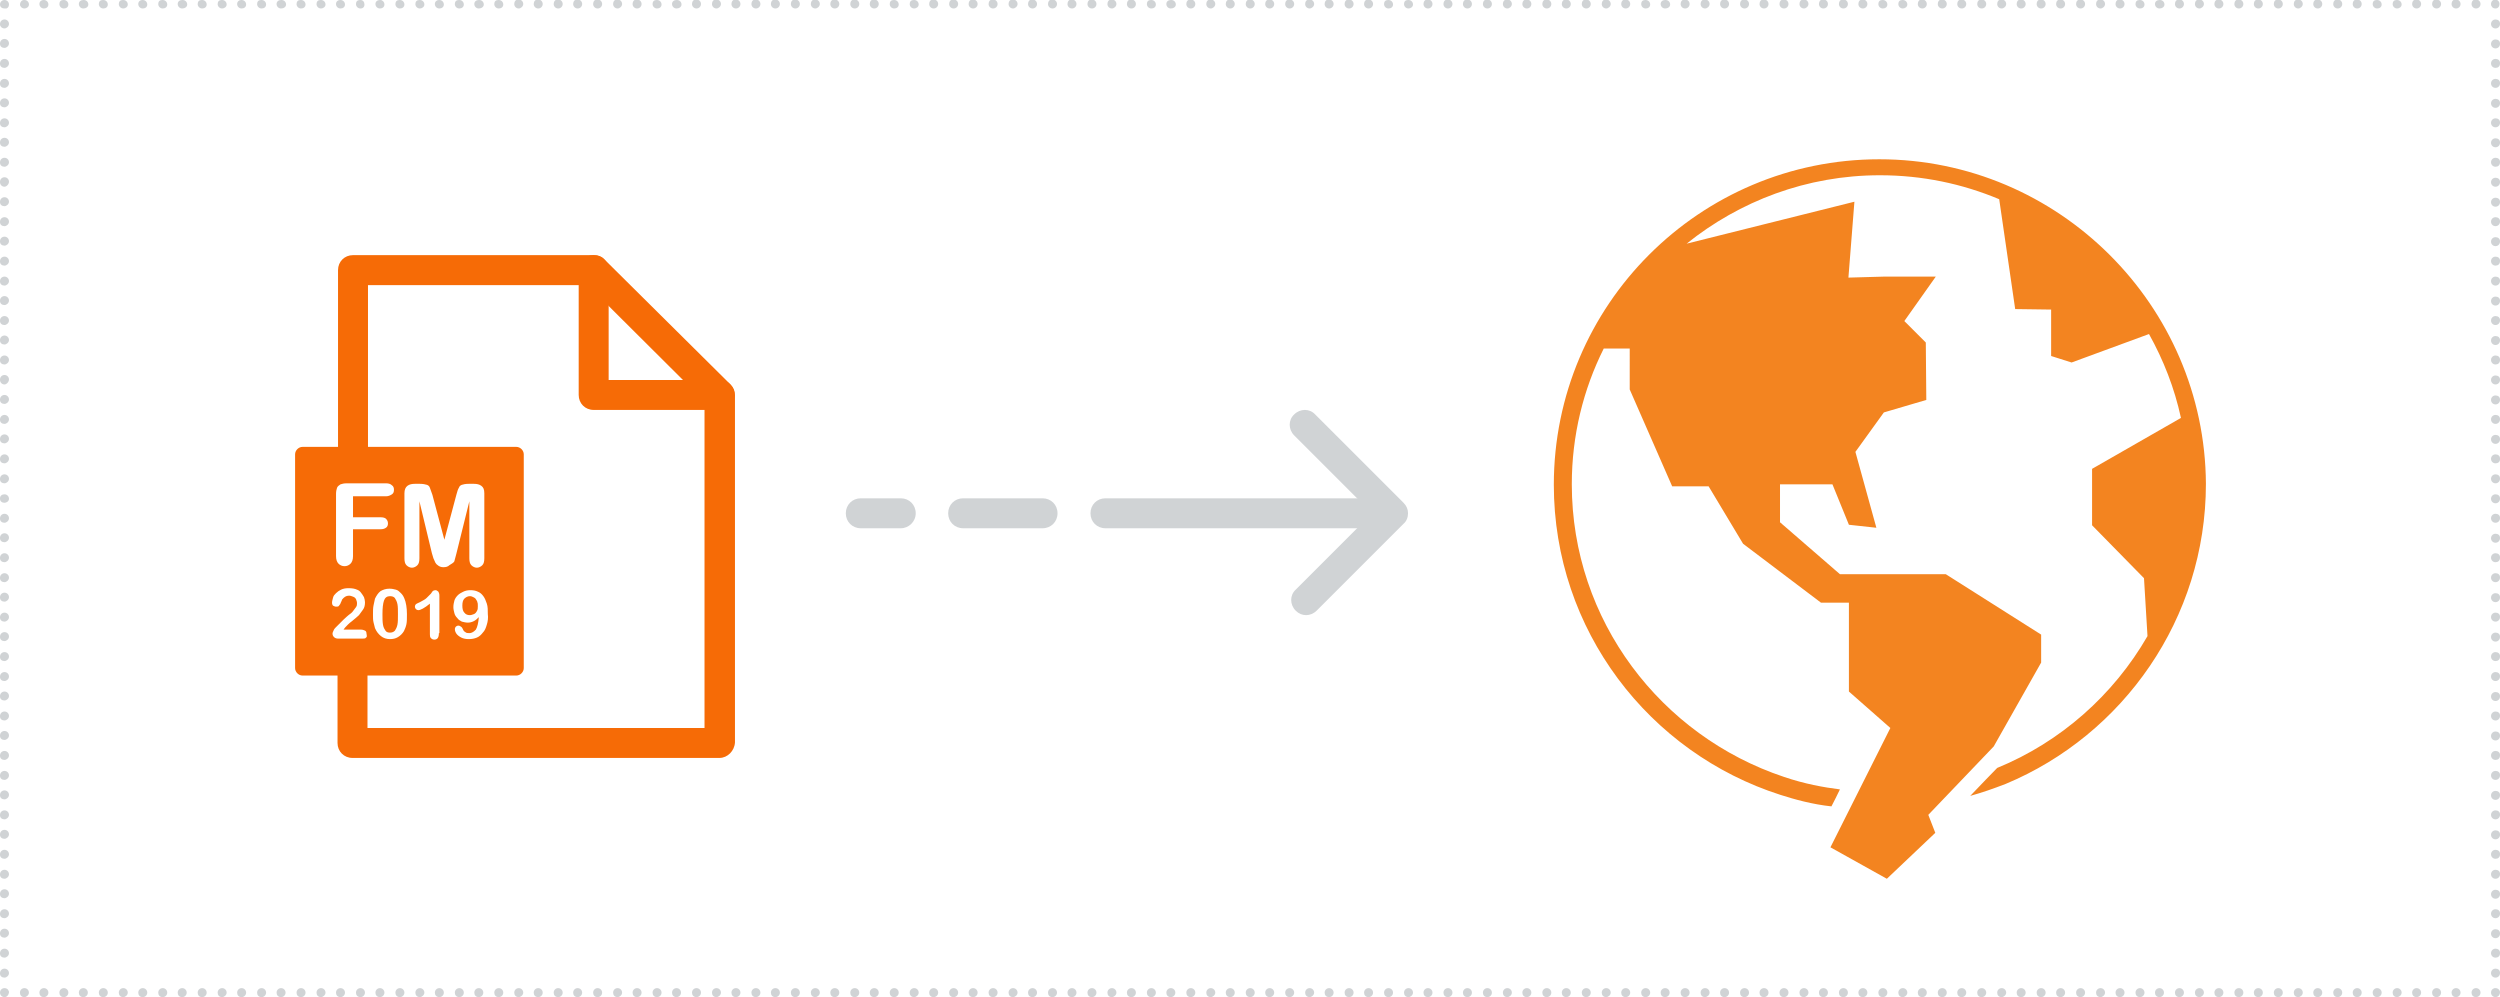 <svg xmlns="http://www.w3.org/2000/svg" width="500.7" height="199.7"><style>.st0{fill:#d0d3d5}.st2{fill:#f66b06}.st3{fill:none}</style><path class="st0" d="M499.8 199.7c-.5 0-.9-.4-.9-.9 0-.4.2-.7.5-.8.1-.1.2-.1.4-.1.5 0 .9.4.9.8 0 .6-.4 1-.9 1zM495.9 199.7c-.6 0-.9-.4-.9-.9s.4-.9.9-.9.9.4.9.9-.4.9-.9.9zM491.9 199.7c-.6 0-.9-.4-.9-.9s.4-.9.9-.9.9.4.9.9-.4.9-.9.9zm-3.9 0c-.6 0-.9-.4-.9-.9s.4-.9.9-.9.9.4.9.9-.4.9-.9.9zm-4 0c-.6 0-.9-.4-.9-.9s.4-.9.9-.9.9.4.9.9-.4.9-.9.9zm-3.9 0c-.6 0-.9-.4-.9-.9s.4-.9.9-.9.9.4.9.9-.5.9-.9.9zm-4 0c-.6 0-.9-.4-.9-.9s.4-.9.9-.9.9.4.9.9-.4.9-.9.9zm-4 0c-.6 0-.9-.4-.9-.9s.4-.9.9-.9.9.4.9.9-.4.9-.9.9zm-3.9 0c-.6 0-.9-.4-.9-.9s.4-.9.9-.9.9.4.9.9-.4.9-.9.9zm-4 0c-.6 0-.9-.4-.9-.9s.4-.9.9-.9.9.4.9.9-.4.9-.9.9zm-3.9 0c-.6 0-.9-.4-.9-.9s.4-.9.9-.9.9.4.9.9-.5.9-.9.9zm-4 0c-.6 0-.9-.4-.9-.9s.4-.9.9-.9.9.4.9.9-.4.9-.9.9zm-4 0c-.6 0-.9-.4-.9-.9s.4-.9.9-.9.9.4.9.9-.4.9-.9.9zm-3.9 0c-.6 0-.9-.4-.9-.9s.4-.9.9-.9.9.4.9.9-.4.9-.9.9zm-4 0c-.6 0-.9-.4-.9-.9s.4-.9.9-.9.9.4.9.9-.4.9-.9.9zm-3.9 0c-.6 0-.9-.4-.9-.9s.4-.9.9-.9.9.4.9.9-.5.9-.9.9zm-4 0c-.6 0-.9-.4-.9-.9s.4-.9.9-.9.9.4.9.9-.4.9-.9.9zm-4 0c-.6 0-.9-.4-.9-.9s.4-.9.9-.9.9.4.9.9-.4.9-.9.9zm-3.9 0c-.6 0-.9-.4-.9-.9s.4-.9.9-.9.9.4.9.9-.4.9-.9.9zm-4 0c-.6 0-.9-.4-.9-.9s.4-.9.9-.9.9.4.9.9-.4.9-.9.9zm-3.9 0c-.6 0-.9-.4-.9-.9s.4-.9.9-.9.9.4.9.9-.5.9-.9.9zm-4 0c-.6 0-.9-.4-.9-.9s.4-.9.9-.9.9.4.9.9-.4.9-.9.9zm-4 0c-.6 0-.9-.4-.9-.9s.4-.9.9-.9.9.4.9.9-.4.9-.9.9zm-3.9 0c-.6 0-.9-.4-.9-.9s.4-.9.9-.9.9.4.9.9-.4.9-.9.9zm-4 0c-.6 0-.9-.4-.9-.9s.4-.9.9-.9.9.4.9.9-.4.9-.9.9zm-3.9 0c-.6 0-.9-.4-.9-.9s.4-.9.9-.9.9.4.9.9-.5.9-.9.9zm-4 0c-.6 0-.9-.4-.9-.9s.4-.9.9-.9.9.4.9.9-.4.9-.9.9zm-4 0c-.6 0-.9-.4-.9-.9s.4-.9.9-.9.9.4.9.9-.4.9-.9.9zm-3.9 0c-.6 0-.9-.4-.9-.9s.4-.9.9-.9.9.4.9.9-.4.9-.9.9zm-4 0c-.6 0-.9-.4-.9-.9s.4-.9.9-.9.9.4.9.9-.4.9-.9.9zm-3.9 0c-.6 0-.9-.4-.9-.9s.4-.9.9-.9.9.4.9.9-.5.9-.9.9zm-4 0c-.6 0-.9-.4-.9-.9s.4-.9.9-.9.9.4.9.9-.4.9-.9.9zm-4 0c-.6 0-.9-.4-.9-.9s.4-.9.9-.9.9.4.9.9-.4.9-.9.9zm-3.9 0c-.6 0-.9-.4-.9-.9s.4-.9.9-.9.9.4.9.9-.4.9-.9.9zm-4 0c-.6 0-.9-.4-.9-.9s.4-.9.9-.9.9.4.9.9-.4.9-.9.9zm-3.9 0c-.6 0-.9-.4-.9-.9s.4-.9.9-.9.9.4.9.9-.5.9-.9.9zm-4 0c-.6 0-.9-.4-.9-.9s.4-.9.9-.9.9.4.9.9-.4.9-.9.9zm-4 0c-.6 0-.9-.4-.9-.9s.4-.9.9-.9.9.4.9.9-.4.9-.9.9zm-3.9 0c-.6 0-.9-.4-.9-.9s.4-.9.9-.9.9.4.9.9-.4.9-.9.9zm-4 0c-.6 0-.9-.4-.9-.9s.4-.9.9-.9.9.4.9.9-.4.9-.9.9zm-3.9 0c-.6 0-.9-.4-.9-.9s.4-.9.9-.9.9.4.9.9-.5.9-.9.9zm-4 0c-.6 0-.9-.4-.9-.9s.4-.9.9-.9.9.4.9.9-.4.9-.9.9zm-4 0c-.6 0-.9-.4-.9-.9s.4-.9.9-.9.9.4.9.9-.4.9-.9.9zm-3.9 0c-.6 0-.9-.4-.9-.9s.4-.9.9-.9.9.4.9.9-.4.9-.9.9zm-4 0c-.6 0-.9-.4-.9-.9s.4-.9.9-.9.9.4.9.9-.4.9-.9.9zm-3.9 0c-.6 0-.9-.4-.9-.9s.4-.9.9-.9.9.4.9.9-.5.9-.9.9zm-4 0c-.6 0-.9-.4-.9-.9s.4-.9.9-.9.9.4.9.9-.4.9-.9.9zm-4 0c-.6 0-.9-.4-.9-.9s.4-.9.9-.9.9.4.9.9-.4.9-.9.9zm-3.9 0c-.6 0-.9-.4-.9-.9s.4-.9.9-.9.9.4.9.9-.4.9-.9.9zm-4 0c-.6 0-.9-.4-.9-.9s.4-.9.9-.9.9.4.9.9-.4.9-.9.9zm-3.9 0c-.6 0-.9-.4-.9-.9s.4-.9.9-.9.9.4.9.9-.5.9-.9.9zm-4 0c-.6 0-.9-.4-.9-.9s.4-.9.9-.9.9.4.9.9-.4.9-.9.9zm-4 0c-.6 0-.9-.4-.9-.9s.4-.9.9-.9.9.4.9.9-.4.9-.9.9zm-3.9 0c-.6 0-.9-.4-.9-.9s.4-.9.9-.9.9.4.9.9-.4.9-.9.9zm-4 0c-.6 0-.9-.4-.9-.9s.4-.9.9-.9.9.4.9.9-.4.9-.9.9zm-3.9 0c-.6 0-.9-.4-.9-.9s.4-.9.9-.9.9.4.9.9-.5.9-.9.9zm-4 0c-.6 0-.9-.4-.9-.9s.4-.9.9-.9.9.4.9.9-.4.9-.9.9zm-4 0c-.6 0-.9-.4-.9-.9s.4-.9.9-.9.9.4.9.9-.4.9-.9.9zm-3.9 0c-.6 0-.9-.4-.9-.9s.4-.9.9-.9.9.4.9.9-.4.9-.9.9zm-4 0c-.6 0-.9-.4-.9-.9s.4-.9.9-.9.9.4.9.9-.4.9-.9.9zm-3.9 0c-.6 0-.9-.4-.9-.9s.4-.9.9-.9.9.4.9.9-.5.9-.9.9zm-4 0c-.6 0-.9-.4-.9-.9s.4-.9.9-.9.9.4.9.9-.4.9-.9.9zm-4 0c-.6 0-.9-.4-.9-.9s.4-.9.9-.9.9.4.9.9-.4.9-.9.9zm-3.9 0c-.6 0-.9-.4-.9-.9s.4-.9.9-.9.9.4.9.9-.4.9-.9.9zm-4 0c-.6 0-.9-.4-.9-.9s.4-.9.9-.9.9.4.9.9-.4.9-.9.9zm-3.9 0c-.6 0-.9-.4-.9-.9s.4-.9.9-.9.9.4.9.9-.5.9-.9.9zm-4 0c-.6 0-.9-.4-.9-.9s.4-.9.9-.9.9.4.9.9-.4.9-.9.9zm-4 0c-.6 0-.9-.4-.9-.9s.4-.9.9-.9.9.4.9.9-.4.9-.9.9zm-3.9 0c-.6 0-.9-.4-.9-.9s.4-.9.9-.9.9.4.9.9-.4.9-.9.9zm-4 0c-.6 0-.9-.4-.9-.9s.4-.9.9-.9.9.4.9.9-.4.9-.9.9zm-3.9 0c-.6 0-.9-.4-.9-.9s.4-.9.9-.9.9.4.9.9-.5.9-.9.9zm-4 0c-.6 0-.9-.4-.9-.9s.4-.9.9-.9.9.4.9.9-.4.9-.9.9zm-4 0c-.6 0-.9-.4-.9-.9s.4-.9.9-.9.9.4.9.9-.4.9-.9.9zm-3.9 0c-.6 0-.9-.4-.9-.9s.4-.9.9-.9.9.4.9.9-.4.9-.9.9zm-4 0c-.6 0-.9-.4-.9-.9s.4-.9.9-.9.9.4.9.9-.4.9-.9.9zm-3.9 0c-.6 0-.9-.4-.9-.9s.4-.9.9-.9.9.4.9.9-.5.9-.9.9zm-4 0c-.6 0-.9-.4-.9-.9s.4-.9.9-.9.9.4.9.9-.4.9-.9.9zm-4 0c-.6 0-.9-.4-.9-.9s.4-.9.9-.9.9.4.9.9-.4.9-.9.9zm-3.9 0c-.6 0-.9-.4-.9-.9s.4-.9.9-.9.9.4.9.9-.4.9-.9.9zm-4 0c-.6 0-.9-.4-.9-.9s.4-.9.9-.9.9.4.9.9-.4.9-.9.9zm-3.9 0c-.6 0-.9-.4-.9-.9s.4-.9.9-.9.9.4.9.9-.5.9-.9.9zm-4 0c-.6 0-.9-.4-.9-.9s.4-.9.9-.9.9.4.9.9-.4.9-.9.9zm-4 0c-.6 0-.9-.4-.9-.9s.4-.9.9-.9.9.4.9.9-.4.9-.9.9zm-3.9 0c-.6 0-.9-.4-.9-.9s.4-.9.9-.9.9.4.9.9-.4.9-.9.9zm-4 0c-.6 0-.9-.4-.9-.9s.4-.9.9-.9.9.4.9.9-.4.9-.9.9zm-3.9 0c-.6 0-.9-.4-.9-.9s.4-.9.9-.9.9.4.9.9-.5.9-.9.9zm-4 0c-.6 0-.9-.4-.9-.9s.4-.9.9-.9.9.4.9.9-.4.9-.9.9zm-4 0c-.6 0-.9-.4-.9-.9s.4-.9.9-.9.9.4.9.9-.4.9-.9.9zm-3.9 0c-.6 0-.9-.4-.9-.9s.4-.9.9-.9.9.4.9.9-.4.9-.9.9zm-4 0c-.6 0-.9-.4-.9-.9s.4-.9.9-.9.9.4.9.9-.4.9-.9.9zm-3.9 0c-.6 0-.9-.4-.9-.9s.4-.9.9-.9.9.4.9.9-.5.9-.9.9zm-4 0c-.6 0-.9-.4-.9-.9s.4-.9.9-.9.9.4.9.9-.4.9-.9.9zm-4 0c-.6 0-.9-.4-.9-.9s.4-.9.9-.9.9.4.9.9-.4.9-.9.9zm-3.9 0c-.6 0-.9-.4-.9-.9s.4-.9.9-.9.9.4.9.9-.4.9-.9.9zm-4 0c-.6 0-.9-.4-.9-.9s.4-.9.9-.9.9.4.9.9-.4.9-.9.9zm-3.9 0c-.6 0-.9-.4-.9-.9s.4-.9.9-.9.9.4.9.9-.5.9-.9.9zm-4 0c-.6 0-.9-.4-.9-.9s.4-.9.9-.9.9.4.9.9-.4.9-.9.9zm-4 0c-.6 0-.9-.4-.9-.9s.4-.9.9-.9.9.4.9.9-.4.9-.9.9zm-3.9 0c-.6 0-.9-.4-.9-.9s.4-.9.9-.9.9.4.9.9-.4.9-.9.9zm-4 0c-.6 0-.9-.4-.9-.9s.4-.9.9-.9.9.4.9.9-.4.9-.9.9zm-3.9 0c-.6 0-.9-.4-.9-.9s.4-.9.9-.9.9.4.9.9-.5.9-.9.9zm-4 0c-.6 0-.9-.4-.9-.9s.4-.9.9-.9.9.4.9.9-.4.9-.9.9zm-4 0c-.6 0-.9-.4-.9-.9s.4-.9.9-.9.9.4.9.9-.4.9-.9.9zm-3.9 0c-.6 0-.9-.4-.9-.9s.4-.9.9-.9.9.4.9.9-.4.9-.9.9zm-4 0c-.6 0-.9-.4-.9-.9s.4-.9.9-.9.9.4.9.9-.4.9-.9.9zm-3.9 0c-.6 0-.9-.4-.9-.9s.4-.9.9-.9.9.4.9.9-.5.9-.9.9zm-4 0c-.6 0-.9-.4-.9-.9s.4-.9.9-.9.9.4.9.9-.4.9-.9.9zm-4 0c-.6 0-.9-.4-.9-.9s.4-.9.9-.9.9.4.9.9-.4.9-.9.9zm-3.9 0c-.6 0-.9-.4-.9-.9s.4-.9.9-.9.9.4.9.9-.4.9-.9.9zm-4 0c-.6 0-.9-.4-.9-.9s.4-.9.9-.9.9.4.9.9-.4.9-.9.9zm-3.9 0c-.6 0-.9-.4-.9-.9s.4-.9.9-.9.9.4.9.9-.5.9-.9.9zm-4 0c-.6 0-.9-.4-.9-.9s.4-.9.9-.9.9.4.9.9-.4.9-.9.9zm-4 0c-.6 0-.9-.4-.9-.9s.4-.9.9-.9.9.4.9.9-.4.9-.9.9zm-3.9 0c-.6 0-.9-.4-.9-.9s.4-.9.9-.9.9.4.9.9-.4.9-.9.9zm-4 0c-.6 0-.9-.4-.9-.9s.4-.9.9-.9.9.4.9.9-.4.9-.9.9zm-3.9 0c-.6 0-.9-.4-.9-.9s.4-.9.9-.9.9.4.9.9-.5.9-.9.9zm-4 0c-.6 0-.9-.4-.9-.9s.4-.9.9-.9.9.4.9.9-.4.9-.9.9zm-4 0c-.6 0-.9-.4-.9-.9s.4-.9.9-.9.9.4.9.9-.4.9-.9.9zm-3.9 0c-.6 0-.9-.4-.9-.9s.4-.9.9-.9.9.4.9.9-.4.9-.9.9zm-4 0c-.6 0-.9-.4-.9-.9s.4-.9.9-.9.9.4.9.9-.4.9-.9.9zm-3.9 0c-.6 0-.9-.4-.9-.9s.4-.9.9-.9.9.4.9.9-.5.9-.9.9zm-4 0c-.6 0-.9-.4-.9-.9s.4-.9.9-.9.9.4.9.9-.4.9-.9.9zm-4 0c-.6 0-.9-.4-.9-.9s.4-.9.9-.9.9.4.9.9-.4.9-.9.9zm-3.9 0c-.6 0-.9-.4-.9-.9s.4-.9.9-.9.9.4.9.9-.4.9-.9.9zm-4 0c-.6 0-.9-.4-.9-.9s.4-.9.9-.9.9.4.9.9-.4.9-.9.9zm-3.9 0c-.6 0-.9-.4-.9-.9s.4-.9.9-.9.9.4.9.9-.5.9-.9.9zM.9 199.7c-.5 0-.9-.4-.9-.9s.4-.9.9-.9c.4 0 .7.2.8.5.1.1.1.2.1.4-.1.5-.4.9-.9.9zM.9 195.8c-.5 0-.9-.3-.9-.8v-.1c0-.5.4-.9.9-.9s.9.4.9.9-.5.9-.9.9zM.9 191.8c-.5 0-.9-.3-.9-.8v-.1c0-.5.4-.9.9-.9s.9.4.9.9-.5.9-.9.9zm0-4c-.5 0-.9-.3-.9-.8v-.1c0-.5.4-.9.9-.9s.9.4.9.9-.5.9-.9.9zm0-3.9c-.5 0-.9-.3-.9-.8v-.1c0-.5.4-.9.9-.9s.9.4.9.9-.5.9-.9.9zm0-4c-.5 0-.9-.3-.9-.8v-.1c0-.5.4-.9.9-.9s.9.4.9.9-.5.9-.9.9zm0-3.9c-.5 0-.9-.3-.9-.8v-.1c0-.5.4-.9.9-.9s.9.4.9.9-.5.9-.9.9zm0-4c-.5 0-.9-.3-.9-.8v-.1c0-.5.4-.9.9-.9s.9.4.9.9-.5.9-.9.9zm0-4c-.5 0-.9-.3-.9-.8v-.1c0-.5.4-.9.9-.9s.9.4.9.9-.5.9-.9.9zm0-3.9c-.5 0-.9-.3-.9-.8v-.1c0-.5.4-.9.9-.9s.9.4.9.9-.5.9-.9.9zm0-4c-.5 0-.9-.3-.9-.8v-.1c0-.5.4-.9.9-.9s.9.4.9.9-.5.9-.9.9zm0-3.9c-.5 0-.9-.3-.9-.8v-.1c0-.5.4-.9.9-.9s.9.4.9.9-.5.9-.9.9zm0-4c-.5 0-.9-.3-.9-.8v-.1c0-.5.4-.9.9-.9s.9.4.9.9-.5.9-.9.9zm0-4c-.5 0-.9-.3-.9-.8v-.1c0-.5.4-.9.9-.9s.9.4.9.9-.5.9-.9.9zm0-3.9c-.5 0-.9-.3-.9-.8v-.1c0-.5.4-.9.9-.9s.9.4.9.9-.5.9-.9.9zm0-4c-.5 0-.9-.3-.9-.8v-.1c0-.5.4-.9.9-.9s.9.4.9.9-.5.9-.9.9zm0-3.9c-.5 0-.9-.3-.9-.8v-.1c0-.5.4-.9.9-.9s.9.4.9.9-.5.9-.9.9zm0-4c-.5 0-.9-.3-.9-.8v-.1c0-.5.4-.9.9-.9s.9.4.9.9-.5.9-.9.9zm0-4c-.5 0-.9-.3-.9-.8v-.1c0-.5.4-.9.9-.9s.9.4.9.9-.5.9-.9.9zm0-3.9c-.5 0-.9-.3-.9-.8v-.1c0-.5.4-.9.9-.9s.9.4.9.9-.5.9-.9.9zm0-4c-.5 0-.9-.3-.9-.8v-.1c0-.5.4-.9.9-.9s.9.4.9.9-.5.9-.9.9zm0-3.9c-.5 0-.9-.3-.9-.8v-.1c0-.5.4-.9.9-.9s.9.4.9.9-.5.9-.9.9zm0-4c-.5 0-.9-.3-.9-.8v-.1c0-.5.4-.9.9-.9s.9.4.9.9-.5.9-.9.9zm0-4c-.5 0-.9-.3-.9-.8v-.1c0-.5.4-.9.9-.9s.9.4.9.9-.5.9-.9.9zm0-3.9c-.5 0-.9-.3-.9-.8v-.1c0-.5.4-.9.9-.9s.9.4.9.9-.5.9-.9.9zm0-4c-.5 0-.9-.3-.9-.8v-.1c0-.5.4-.8.9-.8s.9.4.9.9-.5.8-.9.8zm0-3.9c-.5 0-.9-.3-.9-.8v-.1c0-.5.4-.9.9-.9s.9.4.9.9-.5.9-.9.9zm0-4c-.5 0-.9-.3-.9-.8v-.1c0-.5.4-.9.9-.9s.9.4.9.9-.5.9-.9.9zm0-4c-.5 0-.9-.3-.9-.8v-.1c0-.5.4-.9.9-.9s.9.4.9.9-.5.9-.9.9zm0-3.9c-.5 0-.9-.3-.9-.8V84c0-.5.4-.9.9-.9s.9.4.9.9-.5.9-.9.9zm0-4c-.5 0-.9-.3-.9-.8V80c0-.5.4-.9.9-.9s.9.4.9.9-.5.9-.9.9zm0-3.9c-.5 0-.9-.4-.9-.9V76c0-.5.4-.9.9-.9s.9.4.9.9-.5 1-.9 1zm0-4c-.5 0-.9-.3-.9-.8v-.1c0-.5.4-.9.9-.9s.9.4.9.9-.5.9-.9.9zm0-4c-.5 0-.9-.3-.9-.8v-.1c0-.5.4-.9.9-.9s.9.4.9.9-.5.9-.9.9zm0-3.9c-.5 0-.9-.3-.9-.8v-.1c0-.5.4-.9.9-.9s.9.4.9.9-.5.9-.9.9zm0-4c-.5 0-.9-.3-.9-.8v-.1c0-.5.4-.9.9-.9s.9.4.9.9-.5.9-.9.9zm0-3.9c-.5 0-.9-.3-.9-.8v-.1c0-.5.4-.9.9-.9s.9.4.9.9-.5.9-.9.9zm0-4c-.5 0-.9-.3-.9-.8v-.1c0-.5.4-.9.9-.9s.9.4.9.9-.5.9-.9.9zm0-4c-.5 0-.9-.3-.9-.8v-.1c0-.5.4-.9.9-.9s.9.4.9.9-.5.9-.9.9zm0-3.9c-.5 0-.9-.3-.9-.8v-.1c0-.5.4-.9.9-.9s.9.4.9.9-.5.9-.9.9zm0-4c-.5 0-.9-.3-.9-.8v-.1c0-.5.4-.9.9-.9s.9.4.9.9-.5.9-.9.9zm0-3.9c-.5 0-.9-.4-.9-.9v-.1c0-.5.4-.9.9-.9s.9.4.9.9-.5 1-.9 1zm0-4c-.5 0-.9-.3-.9-.8v-.1c0-.5.4-.9.9-.9s.9.4.9.9-.5.9-.9.9zm0-4c-.5 0-.9-.3-.9-.8v-.1c0-.5.4-.9.9-.9s.9.4.9.9-.5.9-.9.9zm0-3.9c-.5 0-.9-.3-.9-.8v-.1c0-.5.4-.9.9-.9s.9.4.9.9-.5.9-.9.9zm0-4c-.5 0-.9-.3-.9-.8v-.1c0-.5.4-.9.9-.9s.9.4.9.9-.5.9-.9.9zm0-3.9c-.5 0-.9-.3-.9-.8v-.1c0-.5.4-.9.9-.9s.9.4.9.9-.5.9-.9.9zm0-4c-.5 0-.9-.3-.9-.8v-.1c0-.5.4-.9.9-.9s.9.4.9.9-.5.9-.9.9zm0-4c-.5 0-.9-.3-.9-.8v-.1c0-.5.4-.9.9-.9s.9.4.9.9-.5.9-.9.9zm0-3.9c-.5 0-.9-.4-.9-.8v-.1c0-.5.4-.9.9-.9s.9.4.9.9-.5.9-.9.9zM.9 1.7c-.5 0-.9-.3-.9-.8S.4 0 .9 0s.9.4.9.9c0 .4-.2.7-.5.8H.9zM4.9 1.7c-.5 0-.9-.4-.9-.8s.3-.9.8-.9h.1c.5 0 .9.4.9.9s-.5.8-.9.8zM495.9 1.7c-.5 0-.9-.4-.9-.9s.3-.9.8-.9h.1c.5 0 .9.4.9.9s-.4.9-.9.9zm-4 0c-.5 0-.9-.4-.9-.9s.3-.9.8-.9h.1c.5 0 .9.4.9.9s-.4.9-.9.9zm-3.9 0c-.5 0-.9-.4-.9-.9s.3-.9.8-.9h.1c.5 0 .9.4.9.9s-.4.9-.9.9zm-4 0c-.5 0-.9-.4-.9-.9s.3-.9.8-.9h.1c.5 0 .9.4.9.9s-.4.9-.9.9zm-3.9 0c-.5 0-.9-.4-.9-.9s.3-.8.8-.8h.1c.5 0 .9.4.9.9s-.5.8-.9.8zm-4 0c-.5 0-.9-.4-.9-.9s.3-.8.8-.8h.1c.5 0 .9.4.9.9s-.4.8-.9.8zm-4 0c-.5 0-.9-.4-.9-.9s.3-.9.8-.9h.1c.5 0 .9.4.9.9s-.4.9-.9.9zm-3.9 0c-.5 0-.9-.4-.9-.9s.3-.9.8-.9h.1c.5 0 .9.4.9.9s-.4.9-.9.9zm-4 0c-.5 0-.9-.4-.9-.9s.3-.9.8-.9h.1c.5 0 .9.4.9.9s-.4.9-.9.9zm-3.9 0c-.5 0-.9-.4-.9-.9s.3-.9.8-.9h.1c.5 0 .9.4.9.9s-.5.9-.9.9zm-4 0c-.5 0-.9-.4-.9-.9s.3-.9.8-.9h.1c.5 0 .9.4.9.9s-.4.9-.9.9zm-4 0c-.5 0-.9-.4-.9-.9s.3-.9.8-.9h.1c.5 0 .9.4.9.9s-.4.9-.9.9zm-3.9 0c-.5 0-.9-.4-.9-.9s.3-.9.8-.9h.1c.5 0 .9.4.9.9s-.4.9-.9.9zm-4 0c-.5 0-.9-.4-.9-.9s.3-.9.8-.9h.1c.5 0 .9.4.9.9s-.4.9-.9.9zm-3.9 0c-.5 0-.9-.4-.9-.9s.3-.9.8-.9h.1c.5 0 .9.4.9.9s-.5.9-.9.9zm-4 0c-.5 0-.9-.4-.9-.9s.3-.9.8-.9h.1c.5 0 .9.4.9.9s-.4.9-.9.9zm-4 0c-.5 0-.9-.4-.9-.9s.4-.8.9-.8h.1c.5 0 .9.4.9.9s-.5.8-1 .8zm-3.9 0c-.5 0-.9-.4-.9-.9s.3-.8.8-.8h.1c.5 0 .9.4.9.9s-.4.8-.9.8zm-4 0c-.5 0-.9-.4-.9-.9s.3-.9.8-.9h.1c.5 0 .9.4.9.9s-.4.9-.9.9zm-3.9 0c-.5 0-.9-.4-.9-.9s.3-.9.8-.9h.1c.5 0 .9.4.9.9s-.5.9-.9.9zm-4 0c-.5 0-.9-.4-.9-.9s.3-.9.8-.9h.1c.5 0 .9.4.9.9s-.4.9-.9.9zm-4 0c-.5 0-.9-.4-.9-.9s.3-.9.8-.9h.1c.5 0 .9.4.9.9s-.4.9-.9.9zm-3.9 0c-.5 0-.9-.4-.9-.9s.3-.9.8-.9h.1c.5 0 .9.4.9.9s-.4.9-.9.9zm-4 0c-.5 0-.9-.4-.9-.9s.3-.9.8-.9h.1c.5 0 .9.4.9.9s-.4.9-.9.9zm-3.9 0c-.5 0-.9-.4-.9-.9s.3-.9.8-.9h.1c.5 0 .9.4.9.9s-.5.9-.9.9zm-4 0c-.5 0-.9-.4-.9-.9s.3-.9.8-.9h.1c.5 0 .9.4.9.9s-.4.9-.9.9zm-4 0c-.5 0-.9-.4-.9-.9s.3-.9.8-.9h.1c.5 0 .9.4.9.9s-.4.9-.9.9zm-3.9 0c-.5 0-.9-.4-.9-.9s.3-.9.8-.9h.1c.5 0 .9.4.9.9s-.4.9-.9.9zm-4 0c-.5 0-.9-.4-.9-.9s.3-.9.8-.9h.1c.5 0 .9.4.9.9s-.4.9-.9.9zm-3.9 0c-.5 0-.9-.4-.9-.9s.3-.8.8-.8h.1c.5 0 .9.4.9.9s-.5.8-.9.8zm-4 0c-.5 0-.9-.4-.9-.9s.3-.8.8-.8h.1c.5 0 .9.4.9.9s-.4.8-.9.8zm-4 0c-.5 0-.9-.4-.9-.9s.3-.9.8-.9h.1c.5 0 .9.4.9.9s-.4.9-.9.9zm-3.9 0c-.5 0-.9-.4-.9-.9s.3-.9.8-.9h.1c.5 0 .9.4.9.9s-.4.9-.9.9zm-4 0c-.5 0-.9-.4-.9-.9s.3-.9.8-.9h.1c.5 0 .9.4.9.9s-.4.9-.9.9zm-3.9 0c-.5 0-.9-.4-.9-.9s.3-.9.8-.9h.1c.5 0 .9.4.9.9s-.5.9-.9.9zm-4 0c-.5 0-.9-.4-.9-.9s.3-.9.8-.9h.1c.5 0 .9.4.9.9s-.4.9-.9.9zm-4 0c-.5 0-.9-.4-.9-.9s.3-.9.8-.9h.1c.5 0 .9.4.9.9s-.4.9-.9.9zm-3.9 0c-.5 0-.9-.4-.9-.9s.3-.9.8-.9h.1c.5 0 .9.4.9.9s-.4.9-.9.9zm-4 0c-.5 0-.9-.4-.9-.9s.3-.9.8-.9h.1c.5 0 .9.4.9.9s-.4.9-.9.9zm-3.9 0c-.5 0-.9-.4-.9-.9s.3-.9.8-.9h.1c.5 0 .9.4.9.9s-.5.9-.9.9zm-4 0c-.5 0-.9-.4-.9-.9s.3-.9.8-.9h.1c.5 0 .9.4.9.9s-.4.9-.9.9zm-4 0c-.5 0-.9-.4-.9-.9s.4-.8.9-.8h.1c.5 0 .9.4.9.9s-.5.8-1 .8zm-3.9 0c-.5 0-.9-.4-.9-.9s.3-.8.8-.8h.1c.5 0 .9.4.9.9s-.4.8-.9.8zm-4 0c-.5 0-.9-.4-.9-.9s.3-.9.8-.9h.1c.5 0 .9.4.9.9s-.4.9-.9.9zm-3.9 0c-.5 0-.9-.4-.9-.9s.3-.9.8-.9h.1c.5 0 .9.4.9.9s-.5.9-.9.9zm-4 0c-.5 0-.9-.4-.9-.9s.3-.9.8-.9h.1c.5 0 .9.4.9.9s-.4.9-.9.9zm-4 0c-.5 0-.9-.4-.9-.9s.3-.9.8-.9h.1c.5 0 .9.4.9.9s-.4.9-.9.9zm-3.9 0c-.5 0-.9-.4-.9-.9s.3-.9.8-.9h.1c.5 0 .9.4.9.9s-.4.9-.9.9zm-4 0c-.5 0-.9-.4-.9-.9s.3-.9.8-.9h.1c.5 0 .9.4.9.9s-.4.9-.9.9zm-3.9 0c-.5 0-.9-.4-.9-.9s.3-.9.8-.9h.1c.5 0 .9.4.9.9s-.5.9-.9.9zm-4 0c-.5 0-.9-.4-.9-.9s.3-.9.8-.9h.1c.5 0 .9.4.9.9s-.4.9-.9.9zm-4 0c-.5 0-.9-.4-.9-.9s.3-.9.8-.9h.1c.5 0 .9.4.9.9s-.4.9-.9.9zm-3.9 0c-.5 0-.9-.4-.9-.9s.3-.9.8-.9h.1c.5 0 .9.4.9.9s-.4.9-.9.9zm-4 0c-.5 0-.9-.4-.9-.9s.3-.9.8-.9h.1c.5 0 .9.4.9.9s-.4.9-.9.9zm-3.9 0c-.5 0-.9-.4-.9-.9s.3-.8.8-.8h.1c.5 0 .9.4.9.9s-.5.8-.9.8zm-4 0c-.5 0-.9-.4-.9-.9s.3-.8.8-.8h.1c.5 0 .9.4.9.9s-.4.8-.9.8zm-4 0c-.5 0-.9-.4-.9-.9s.3-.9.8-.9h.1c.5 0 .9.4.9.9s-.4.9-.9.9zm-3.9 0c-.5 0-.9-.4-.9-.9s.3-.9.8-.9h.1c.5 0 .9.4.9.9s-.4.9-.9.9zm-4 0c-.5 0-.9-.4-.9-.9s.3-.9.8-.9h.1c.5 0 .9.4.9.9s-.4.9-.9.9zm-3.9 0c-.5 0-.9-.4-.9-.9s.3-.9.8-.9h.1c.5 0 .9.4.9.9s-.5.9-.9.9zm-4 0c-.5 0-.9-.4-.9-.9s.3-.9.8-.9h.1c.5 0 .9.4.9.9s-.4.9-.9.9zm-4 0c-.5 0-.9-.4-.9-.9s.3-.9.8-.9h.1c.5 0 .9.4.9.9s-.4.9-.9.9zm-3.9 0c-.5 0-.9-.4-.9-.9s.3-.9.8-.9h.1c.5 0 .9.4.9.9s-.4.9-.9.9zm-4 0c-.5 0-.9-.4-.9-.9s.3-.9.8-.9h.1c.5 0 .9.4.9.9s-.4.9-.9.9zm-3.9 0c-.5 0-.9-.4-.9-.9s.3-.9.8-.9h.1c.5 0 .9.4.9.9s-.5.9-.9.9zm-4 0c-.5 0-.9-.4-.9-.9s.3-.9.8-.9h.1c.5 0 .9.4.9.9s-.4.9-.9.9zm-4 0c-.5 0-.9-.4-.9-.9s.4-.8.9-.8h.1c.5 0 .9.4.9.9s-.5.8-1 .8zm-3.9 0c-.5 0-.9-.4-.9-.9s.3-.8.8-.8h.1c.5 0 .9.4.9.9s-.4.8-.9.8zm-4 0c-.5 0-.9-.4-.9-.9s.3-.9.8-.9h.1c.5 0 .9.4.9.9s-.4.9-.9.9zm-3.9 0c-.5 0-.9-.4-.9-.9s.3-.9.8-.9h.1c.5 0 .9.4.9.9s-.5.9-.9.9zm-4 0c-.5 0-.9-.4-.9-.9s.3-.9.8-.9h.1c.5 0 .9.4.9.9s-.4.9-.9.9zm-4 0c-.5 0-.9-.4-.9-.9s.3-.9.8-.9h.1c.5 0 .9.4.9.9s-.4.9-.9.9zm-3.9 0c-.5 0-.9-.4-.9-.9s.3-.9.8-.9h.1c.5 0 .9.4.9.9s-.4.9-.9.9zm-4 0c-.5 0-.9-.4-.9-.9s.3-.9.8-.9h.1c.5 0 .9.4.9.9s-.4.9-.9.9zm-3.9 0c-.5 0-.9-.4-.9-.9s.3-.9.8-.9h.1c.5 0 .9.4.9.9s-.5.9-.9.9zm-4 0c-.5 0-.9-.4-.9-.9s.3-.9.8-.9h.1c.5 0 .9.4.9.9s-.4.9-.9.9zm-4 0c-.5 0-.9-.4-.9-.9s.3-.9.8-.9h.1c.5 0 .9.4.9.9s-.4.9-.9.9zm-3.9 0c-.5 0-.9-.4-.9-.9s.3-.9.8-.9h.1c.5 0 .9.4.9.9s-.4.9-.9.9zm-4 0c-.5 0-.9-.4-.9-.9s.3-.9.8-.9h.1c.5 0 .9.4.9.9s-.4.9-.9.9zm-3.9 0c-.5 0-.9-.4-.9-.9s.3-.8.8-.8h.1c.5 0 .9.4.9.9s-.5.8-.9.8zm-4 0c-.5 0-.9-.4-.9-.9s.3-.8.8-.8h.1c.5 0 .9.4.9.9s-.4.8-.9.8zm-4 0c-.5 0-.9-.4-.9-.9s.3-.9.8-.9h.1c.5 0 .9.4.9.9s-.4.9-.9.9zm-3.9 0c-.5 0-.9-.4-.9-.9s.3-.9.8-.9h.1c.5 0 .9.4.9.9s-.4.9-.9.9zm-4 0c-.5 0-.9-.4-.9-.9s.3-.9.8-.9h.1c.5 0 .9.4.9.9s-.4.9-.9.9zm-3.9 0c-.5 0-.9-.4-.9-.9s.3-.9.8-.9h.1c.5 0 .9.4.9.9s-.5.9-.9.9zm-4 0c-.5 0-.9-.4-.9-.9s.3-.9.8-.9h.1c.5 0 .9.4.9.9s-.4.9-.9.9zm-4 0c-.5 0-.9-.4-.9-.9s.3-.9.8-.9h.1c.5 0 .9.4.9.9s-.4.9-.9.9zm-3.9 0c-.5 0-.9-.4-.9-.9s.3-.9.8-.9h.1c.5 0 .9.4.9.9s-.4.9-.9.9zm-4 0c-.5 0-.9-.4-.9-.9s.3-.9.8-.9h.1c.5 0 .9.4.9.9s-.4.9-.9.9zm-3.9 0c-.5 0-.9-.4-.9-.9s.3-.9.8-.9h.1c.5 0 .9.4.9.9s-.5.9-.9.9zm-4 0c-.5 0-.9-.4-.9-.9s.3-.9.8-.9h.1c.5 0 .9.4.9.9s-.4.9-.9.9zm-4 0c-.5 0-.9-.4-.9-.9s.4-.8.9-.8h.1c.5 0 .9.4.9.9s-.5.8-1 .8zm-3.9 0c-.5 0-.9-.4-.9-.9s.3-.8.8-.8h.1c.5 0 .9.4.9.9s-.4.8-.9.8zm-4 0c-.5 0-.9-.4-.9-.9s.3-.9.8-.9h.1c.5 0 .9.4.9.9s-.4.9-.9.9zm-3.9 0c-.5 0-.9-.4-.9-.9s.3-.9.8-.9h.1c.5 0 .9.4.9.9s-.5.9-.9.9zm-4 0c-.5 0-.9-.4-.9-.9s.3-.9.8-.9h.1c.5 0 .9.4.9.9s-.4.9-.9.9zm-4 0c-.5 0-.9-.4-.9-.9s.3-.9.8-.9h.1c.5 0 .9.4.9.9s-.4.9-.9.9zm-3.9 0c-.5 0-.9-.4-.9-.9s.3-.9.8-.9h.1c.5 0 .9.4.9.9s-.4.9-.9.9zm-4 0c-.5 0-.9-.4-.9-.9s.3-.9.8-.9h.1c.5 0 .9.4.9.9s-.4.9-.9.9zm-3.9 0c-.5 0-.9-.4-.9-.9s.3-.9.8-.9h.1c.5 0 .9.4.9.9s-.5.9-.9.9zm-4 0c-.5 0-.9-.4-.9-.9s.3-.8.8-.8h.1c.5 0 .9.4.9.9s-.4.8-.9.8zm-4 0c-.5 0-.9-.4-.9-.9s.4-.8.9-.8h.1c.5 0 .9.4.9.9s-.5.8-1 .8zm-3.9 0c-.5 0-.9-.4-.9-.9s.3-.8.8-.8h.1c.5 0 .9.4.9.9s-.4.8-.9.8zm-4 0c-.5 0-.9-.4-.9-.9s.4-.8.8-.8h.1c.5 0 .9.4.9.9s-.4.8-.9.8zm-3.9 0c-.5 0-.9-.4-.9-.9s.3-.8.8-.8h.1c.5 0 .9.4.9.9s-.5.8-.9.8zm-4 0c-.5 0-.9-.4-.9-.9s.3-.8.8-.8h.1c.5 0 .9.4.9.9s-.4.8-.9.8zm-4 0c-.5 0-.9-.4-.9-.9s.4-.8.9-.8h.1c.4 0 .8.4.8.9s-.4.8-.9.8zm-3.9 0c-.5 0-.9-.4-.9-.9s.3-.8.8-.8h.1c.5 0 .8.4.8.9s-.3.8-.8.8zm-4 0c-.5 0-.9-.4-.9-.9s.4-.8.8-.8h.1c.5 0 .9.4.9.9s-.4.8-.9.8zm-3.9 0c-.5 0-.9-.4-.9-.9s.3-.8.8-.8h.1c.5 0 .9.4.9.9s-.5.8-.9.8zm-4 0c-.5 0-.9-.4-.9-.9s.3-.8.8-.8h.1c.5 0 .9.4.9.9s-.4.8-.9.8zm-4 0c-.5 0-.9-.4-.9-.9s.4-.8.9-.8h.1c.5 0 .9.4.9.9s-.5.8-1 .8zm-3.9 0c-.5 0-.9-.4-.9-.9s.3-.8.8-.8h.1c.5 0 .9.4.9.9s-.4.8-.9.8zm-4 0c-.5 0-.9-.4-.9-.9s.4-.8.8-.8h.1c.5 0 .9.4.9.9s-.4.8-.9.8zm-3.9 0c-.5 0-.9-.4-.9-.9s.3-.8.8-.8h.1c.5 0 .9.4.9.9s-.5.8-.9.8zm-4 0c-.5 0-.9-.4-.9-.9s.3-.8.8-.8h.1c.5 0 .9.4.9.9s-.4.8-.9.8zm-4 0c-.5 0-.9-.4-.9-.9s.4-.8.9-.8h.1c.5 0 .9.4.9.9s-.5.8-1 .8zm-3.9 0c-.5 0-.9-.4-.9-.9s.3-.8.8-.8h.1c.5 0 .9.4.9.9s-.4.8-.9.8zm-4 0c-.5 0-.9-.4-.9-.9s.4-.8.8-.8h.1c.5 0 .9.4.9.9s-.4.8-.9.8zm-3.9 0c-.5 0-.9-.4-.9-.9s.3-.8.8-.8h.1c.5 0 .9.4.9.9s-.5.8-.9.8zm-4 0c-.5 0-.9-.4-.9-.9s.3-.8.8-.8h.1c.5 0 .9.4.9.9s-.4.8-.9.8zm-4 0c-.5 0-.9-.4-.9-.9s.4-.8.9-.8h.1c.5 0 .9.4.9.9s-.5.8-1 .8zm-3.9 0c-.5 0-.9-.4-.9-.9s.3-.8.8-.8h.1c.5 0 .9.4.9.9s-.4.8-.9.8zm-4 0c-.5 0-.9-.4-.9-.9s.4-.8.8-.8h.1c.5 0 .9.4.9.9s-.4.8-.9.8zM499.8 1.7c-.4 0-.7-.2-.8-.5-.1-.1-.1-.2-.1-.4 0-.5.4-.9.8-.9.5 0 .9.4.9.9s-.3.9-.8.9zM499.8 5.7c-.5 0-.9-.4-.9-.9s.4-.9.9-.9.9.3.9.8v.1c0 .5-.4.9-.9.9zM499.8 195.8c-.5 0-.9-.4-.9-.9s.4-.9.9-.9.9.3.9.8v.1c0 .5-.4.9-.9.9zm0-4c-.5 0-.9-.4-.9-.9s.4-.9.9-.9.9.3.9.8v.1c0 .6-.4.9-.9.9zm0-3.9c-.5 0-.9-.4-.9-.9s.4-.9.9-.9.9.3.9.8v.1c0 .5-.4.9-.9.9zm0-4c-.5 0-.9-.4-.9-.9s.4-.9.9-.9.9.3.9.8v.1c0 .5-.4.9-.9.9zm0-3.9c-.5 0-.9-.4-.9-.9s.4-.9.9-.9.9.3.9.8v.1c0 .5-.4.9-.9.9zm0-4c-.5 0-.9-.4-.9-.9s.4-.9.9-.9.9.3.9.8v.1c0 .5-.4.9-.9.9zm0-4c-.5 0-.9-.4-.9-.9s.4-.9.9-.9.9.3.9.8v.1c0 .6-.4.9-.9.9zm0-3.9c-.5 0-.9-.4-.9-.9s.4-.9.9-.9.9.3.9.8v.1c0 .5-.4.9-.9.9zm0-4c-.5 0-.9-.4-.9-.9s.4-.9.9-.9.9.3.9.8v.1c0 .5-.4.9-.9.9zm0-3.9c-.5 0-.9-.4-.9-.9s.4-.9.9-.9.9.3.9.8v.1c0 .5-.4.9-.9.9zm0-4c-.5 0-.9-.4-.9-.9s.4-.9.9-.9.9.3.9.8v.1c0 .5-.4.9-.9.9zm0-4c-.5 0-.9-.4-.9-.9s.4-.9.9-.9.9.3.9.8v.1c0 .6-.4.9-.9.9zm0-3.9c-.5 0-.9-.4-.9-.9s.4-.9.9-.9.9.3.9.8v.1c0 .5-.4.9-.9.9zm0-4c-.5 0-.9-.4-.9-.9s.4-.9.9-.9.9.3.9.8v.1c0 .5-.4.9-.9.9zm0-3.9c-.5 0-.9-.4-.9-.9s.4-.9.9-.9.9.3.9.8v.1c0 .5-.4.9-.9.9zm0-4c-.5 0-.9-.4-.9-.9s.4-.9.9-.9.9.3.9.8v.1c0 .5-.4.9-.9.9zm0-4c-.5 0-.9-.4-.9-.9s.4-.9.9-.9.9.3.9.8v.1c0 .6-.4.9-.9.9zm0-3.9c-.5 0-.9-.4-.9-.9s.4-.9.9-.9.9.3.9.8v.1c0 .5-.4.9-.9.9zm0-4c-.5 0-.9-.4-.9-.9s.4-.9.9-.9.9.3.9.8v.1c0 .5-.4.9-.9.9zm0-3.9c-.5 0-.9-.4-.9-.9s.4-.9.9-.9.9.3.9.8v.1c0 .5-.4.9-.9.9zm0-4c-.5 0-.9-.4-.9-.9s.4-.9.9-.9.9.3.9.8v.1c0 .5-.4.9-.9.9zm0-4c-.5 0-.9-.4-.9-.9s.4-.9.9-.9.9.3.9.8v.1c0 .6-.4.9-.9.9zm0-3.9c-.5 0-.9-.4-.9-.9s.4-.9.9-.9.9.3.9.8v.1c0 .5-.4.9-.9.9zm0-4c-.5 0-.9-.4-.9-.9s.4-.9.9-.9.9.3.9.8v.1c0 .5-.4.9-.9.9zm0-3.9c-.5 0-.9-.4-.9-.9s.4-.9.9-.9.9.3.9.8v.1c0 .5-.4.9-.9.9zm0-4c-.5 0-.9-.4-.9-.9s.4-.9.9-.9.9.3.9.8v.1c0 .5-.4.9-.9.9zm0-4c-.5 0-.9-.4-.9-.9s.4-.9.9-.9.9.3.9.8v.2c0 .5-.4.8-.9.8zm0-3.9c-.5 0-.9-.4-.9-.9s.4-.9.9-.9.9.3.9.8v.1c0 .5-.4.9-.9.9zm0-4c-.5 0-.9-.4-.9-.9s.4-.9.9-.9.9.3.9.8v.1c0 .5-.4.9-.9.9zm0-3.9c-.5 0-.9-.4-.9-.9s.4-.9.9-.9.9.3.9.8v.1c0 .5-.4.9-.9.9zm0-4c-.5 0-.9-.4-.9-.9s.4-.9.9-.9.9.3.9.8v.1c0 .5-.4.9-.9.9zm0-4c-.5 0-.9-.4-.9-.9s.4-.9.9-.9.9.3.9.8v.1c0 .6-.4.9-.9.9zm0-3.9c-.5 0-.9-.4-.9-.9s.4-.9.9-.9.9.3.9.8v.1c0 .5-.4.9-.9.9zm0-4c-.5 0-.9-.4-.9-.9s.4-.9.9-.9.9.3.9.8v.1c0 .5-.4.9-.9.9zm0-3.9c-.5 0-.9-.4-.9-.9s.4-.9.9-.9.9.3.9.8v.1c0 .5-.4.9-.9.9zm0-4c-.5 0-.9-.4-.9-.9s.4-.9.9-.9.9.3.9.8v.1c0 .5-.4.9-.9.9zm0-4c-.5 0-.9-.4-.9-.9s.4-.9.9-.9.9.3.9.8v.1c0 .6-.4.9-.9.9zm0-3.9c-.5 0-.9-.4-.9-.9s.4-.9.9-.9.9.3.9.8v.1c0 .5-.4.9-.9.9zm0-4c-.5 0-.9-.4-.9-.9s.4-.9.9-.9.9.3.9.8v.1c0 .5-.4.9-.9.9zm0-3.9c-.5 0-.9-.4-.9-.9s.4-.9.9-.9.9.3.9.8v.1c0 .5-.4.9-.9.9zm0-4c-.5 0-.9-.4-.9-.9s.4-.9.9-.9.9.3.9.8v.1c0 .5-.4.9-.9.9zm0-4c-.5 0-.9-.4-.9-.9s.4-.9.9-.9.9.3.9.8v.1c0 .6-.4.9-.9.9zm0-3.9c-.5 0-.9-.4-.9-.9s.4-.9.9-.9.9.3.9.8v.1c0 .5-.4.9-.9.9zm0-4c-.5 0-.9-.4-.9-.9s.4-.9.9-.9.9.3.9.8v.1c0 .5-.4.9-.9.9zm0-3.9c-.5 0-.9-.4-.9-.9s.4-.9.9-.9.9.3.9.8v.1c0 .5-.4.9-.9.9zm0-4c-.5 0-.9-.4-.9-.9s.4-.9.9-.9.9.3.9.8v.1c0 .5-.4.9-.9.9zm0-4c-.5 0-.9-.4-.9-.9s.4-.9.9-.9.9.3.9.8v.1c0 .6-.4.9-.9.9zm0-3.9c-.5 0-.9-.4-.9-.9s.4-.9.9-.9.9.3.9.8v.1c0 .5-.4.9-.9.9z"/><g><path class="st0" d="M261.6 123.2c-.8 0-1.5-.3-2.1-.9-1.2-1.2-1.2-3.1 0-4.2l15.3-15.3-15.6-15.6c-1.2-1.2-1.2-3.1 0-4.2 1.2-1.2 3.1-1.2 4.2 0l17.7 17.7c.6.6.9 1.3.9 2.1s-.3 1.6-.9 2.1l-17.4 17.4c-.6.6-1.4.9-2.1.9z"/><path class="st0" d="M277 105.8h-55.6c-1.7 0-3-1.3-3-3s1.3-3 3-3H277c1.7 0 3 1.3 3 3s-1.4 3-3 3zM208.8 105.8h-15.9c-1.7 0-3-1.3-3-3s1.3-3 3-3h15.9c1.7 0 3 1.3 3 3s-1.3 3-3 3zM180.4 105.8h-8c-1.7 0-3-1.3-3-3s1.3-3 3-3h8c1.7 0 3 1.3 3 3s-1.4 3-3 3z"/><g id="Lingo_Icon_1_"><path d="M376.4 31.9c-36 0-65.2 29.2-65.2 65.2 0 29.1 19.1 53.7 45.4 62.1 2.8.9 6.4 1.9 10.2 2.3.3-.6 1.4-2.7 1.7-3.4-3.2-.4-7.1-1.1-11.2-2.5-24.6-8.2-42.5-31.3-42.5-58.6 0-9.8 2.3-19 6.4-27.2h5.2V78l8.5 19.4h7.3l6.9 11.5 15.6 11.8H370.3v17.8l8.3 7.3-12 23.9 11.3 6.3 9.7-9.2-1.4-3.6 13.1-13.7 9.5-16.8v-5.6L389.7 115h-21.2l-12-10.4V97H367l3.3 8.1 5.5.6-4.2-15.2 5.7-7.9 8.5-2.5-.1-11.5-4.3-4.3 6.3-8.9h-10.4l-7.1.2 1.2-15.2-33.6 8.4c10.6-8.5 24-13.7 38.7-13.7 8.5 0 16.5 1.7 23.9 4.8l3.2 22 7.2.1v9.3l4.1 1.3 15.5-5.7c2.9 5.2 5.1 10.8 6.4 16.8L419 93.9v11.3l10.4 10.6.7 11.6c-6.8 11.8-17.4 21.2-30.1 26.4-.5.5-3.7 3.8-5.4 5.6 2.5-.7 4.5-1.4 7.1-2.4 23.5-9.8 40.1-33.1 40.1-60.1-.2-35.7-29.5-65-65.4-65z" fill="#f38420"/></g><g><path class="st2" d="M144.1 151.8H70.6c-1.7 0-3-1.3-3-3v-14.2c0-1.7 1.3-3 3-3s3 1.3 3 3v11.2h67.5V80.4l-23.4-23.3h-44v32.8c0 1.7-1.3 3-3 3s-3-1.3-3-3V54.1c0-1.7 1.3-3 3-3H119c.8 0 1.6.3 2.1.9l25.2 25c.6.6.9 1.3.9 2.1v69.6c-.1 1.7-1.5 3.1-3.1 3.1z"/><path class="st2" d="M144.1 82.1h-25.2c-1.7 0-3-1.3-3-3v-25c0-1.7 1.3-3 3-3s3 1.3 3 3v22h22.2c1.7 0 3 1.3 3 3s-1.4 3-3 3z"/><g><path class="st3" d="M93.7 100.4v11.4c0 .6.1 1.1.4 1.4s.6.5 1.1.5c.5 0 .8-.2 1.1-.5.3-.3.4-.8.4-1.4v-13c0-.7-.2-1.2-.6-1.5-.4-.3-.9-.4-1.5-.4h-1c-.6 0-1.1.1-1.4.2-.3.1-.5.3-.6.6-.1.3-.3.8-.5 1.4l-2.4 9-2.4-9c-.2-.7-.3-1.1-.5-1.4-.1-.3-.3-.5-.6-.6-.3-.1-.7-.2-1.4-.2h-1c-.6 0-1.1.1-1.5.4-.4.3-.6.7-.6 1.5v13c0 .6.1 1.1.4 1.4.3.3.7.5 1.1.5.5 0 .8-.2 1.1-.5.3-.3.4-.8.4-1.4v-11.4l2.6 10.5c.1.3.2.7.3 1s.2.6.4.9c.1.3.4.5.6.6.3.2.6.3 1 .3.5 0 .9-.1 1.2-.4s.5-.6.6-.9.2-.8.4-1.5l2.9-10.5zM69 113.6c.5 0 .9-.2 1.2-.5s.5-.8.5-1.5v-5.4h5.5c.5 0 .9-.1 1.1-.3.3-.2.4-.5.4-.9s-.1-.7-.4-.9-.6-.3-1.1-.3h-5.5v-4.2h6.6c.5 0 .9-.1 1.2-.4.3-.2.4-.5.4-.9s-.1-.7-.4-.9c-.3-.2-.7-.4-1.2-.4h-7.9c-.5 0-.9.1-1.2.2-.3.1-.5.4-.7.7-.1.3-.2.7-.2 1.2v12.7c0 .7.2 1.2.5 1.5s.7.3 1.2.3z"/><path class="st2" d="M79.1 119.8c-.2-.3-.6-.4-1-.4-.6 0-1 .3-1.2.9-.2.6-.3 1.5-.3 2.7 0 .8 0 1.5.1 2.1s.3.9.5 1.2c.2.3.5.4.9.4s.7-.1 1-.4c.2-.3.4-.7.5-1.2.1-.5.1-1.2.1-2.1 0-.8 0-1.5-.1-2s-.3-.9-.5-1.2zM95.3 120c-.1-.2-.3-.3-.5-.4-.2-.1-.4-.2-.7-.2-.4 0-.8.2-1.1.5s-.4.8-.4 1.4c0 .6.1 1.1.4 1.4.3.4.7.5 1.1.5.3 0 .5-.1.8-.2s.5-.4.6-.6c.2-.3.2-.6.2-1 0-.3 0-.6-.1-.8 0-.2-.2-.4-.3-.6z"/><path class="st2" d="M103.4 89.5H60.6c-.8 0-1.5.7-1.5 1.5v42.8c0 .8.7 1.5 1.5 1.5h42.8c.8 0 1.5-.7 1.5-1.5V91c0-.8-.7-1.5-1.5-1.5zm-36.1 9.4c0-.5.1-.9.2-1.2.1-.3.4-.5.7-.7.3-.1.7-.2 1.2-.2h7.9c.5 0 .9.1 1.2.4.3.2.4.5.4.9s-.1.7-.4.9c-.3.2-.7.4-1.2.4h-6.6v4.2h5.5c.5 0 .9.1 1.1.3s.4.5.4.9-.1.7-.4.9c-.3.2-.6.3-1.1.3h-5.5v5.4c0 .7-.2 1.2-.5 1.5s-.7.5-1.2.5-.9-.2-1.2-.5-.5-.8-.5-1.5V98.9zm6 28.8c-.1.2-.4.2-.7.2h-4.9c-.3 0-.6-.1-.8-.3s-.3-.4-.3-.7c0-.2.1-.4.2-.6.1-.3.3-.5.4-.6l1.6-1.6c.5-.5.8-.7 1-.9.4-.3.7-.5.9-.8.2-.3.4-.5.6-.8s.2-.5.2-.8c0-.3-.1-.5-.2-.8-.1-.2-.3-.4-.6-.5s-.5-.2-.8-.2c-.6 0-1 .3-1.4.8 0 .1-.1.3-.2.5-.1.3-.2.5-.4.7-.1.2-.3.2-.6.2-.2 0-.4-.1-.6-.2-.1-.1-.2-.3-.2-.6s.1-.6.2-1 .3-.6.6-.9.6-.5 1-.7c.4-.2.9-.3 1.5-.3.7 0 1.3.1 1.7.3.3.1.6.3.8.6.2.3.4.5.6.9.1.3.2.7.2 1 0 .6-.1 1.1-.4 1.5s-.6.8-.8 1.1c-.3.3-.8.7-1.4 1.2-.7.5-1.1 1-1.4 1.3-.1.1-.2.3-.3.4h3.5c.3 0 .6.1.8.2.2.1.3.3.3.6.1.5.1.7-.1.8zm8.1-2.7c-.1.5-.3 1-.5 1.4-.3.5-.7.9-1.2 1.2-.5.3-1 .4-1.6.4-.7 0-1.3-.2-1.8-.6-.5-.4-.9-.9-1.2-1.6l-.3-1.2c-.1-.4-.1-.9-.1-1.5 0-.7 0-1.3.1-1.8s.2-1 .3-1.4c.3-.6.6-1.1 1.1-1.5.5-.3 1.1-.5 1.8-.5.5 0 .9.1 1.3.2s.7.4 1 .7.5.6.7 1.1c.3.7.5 1.8.5 3.1 0 .9 0 1.5-.1 2zm6.5 1.8c0 .9-.3 1.3-.9 1.3-.3 0-.5-.1-.7-.3-.2-.2-.2-.5-.2-.8v-6.1c-1.1.9-1.9 1.3-2.3 1.3-.2 0-.4-.1-.5-.2s-.2-.3-.2-.5.1-.4.2-.5c.1-.1.4-.2.8-.4.5-.3 1-.5 1.3-.8l.9-.9c.2-.3.4-.6.5-.6s.2-.1.4-.1.4.1.6.3c.1.2.2.4.2.8v7.5zm2.1-13.6c-.3.3-.7.4-1.2.4-.4 0-.7-.1-1-.3-.3-.2-.5-.4-.6-.6-.1-.3-.3-.6-.4-.9s-.2-.6-.3-1L84 100.4v11.4c0 .6-.1 1.1-.4 1.4-.3.3-.7.5-1.1.5-.4 0-.8-.2-1.1-.5-.3-.3-.4-.8-.4-1.4v-13c0-.7.2-1.2.6-1.5.4-.3.9-.4 1.5-.4h1c.6 0 1.1.1 1.4.2.3.1.5.3.6.6.1.3.3.8.5 1.4l2.4 9 2.4-9c.2-.7.3-1.1.5-1.4.1-.3.3-.5.6-.6.3-.1.7-.2 1.4-.2h1c.6 0 1.1.1 1.5.4.4.3.6.7.6 1.5v13c0 .6-.1 1.1-.4 1.4-.3.3-.7.5-1.1.5-.4 0-.8-.2-1.1-.5s-.4-.8-.4-1.4v-11.4l-2.6 10.5c-.2.7-.3 1.2-.4 1.5s-.7.6-1 .8zm7.5 11.9c-.2.7-.4 1.2-.8 1.6-.3.4-.7.8-1.2 1s-1 .3-1.6.3c-.6 0-1.1-.1-1.5-.3s-.8-.5-1-.8c-.2-.3-.3-.6-.3-.9 0-.2.1-.4.2-.5.1-.1.3-.2.5-.2s.4.1.5.2c.2.1.3.3.4.5.1.3.3.5.5.6.2.2.5.2.8.2.3 0 .5-.1.7-.2.2-.1.4-.3.6-.5.3-.5.5-1.3.6-2.5-.3.3-.6.6-1 .8-.4.2-.8.3-1.2.3-.4 0-.8-.1-1.2-.2-.4-.2-.7-.4-.9-.7-.3-.3-.5-.6-.6-1-.1-.4-.2-.8-.2-1.2 0-.5.1-.9.2-1.3s.4-.8.7-1.1.7-.5 1.1-.7.9-.3 1.4-.3c.6 0 1.1.1 1.5.3.5.2.8.5 1.1.9.3.4.5.9.7 1.5.2.6.2 1.3.2 2.1.1.7 0 1.5-.2 2.1z"/></g></g></g></svg>